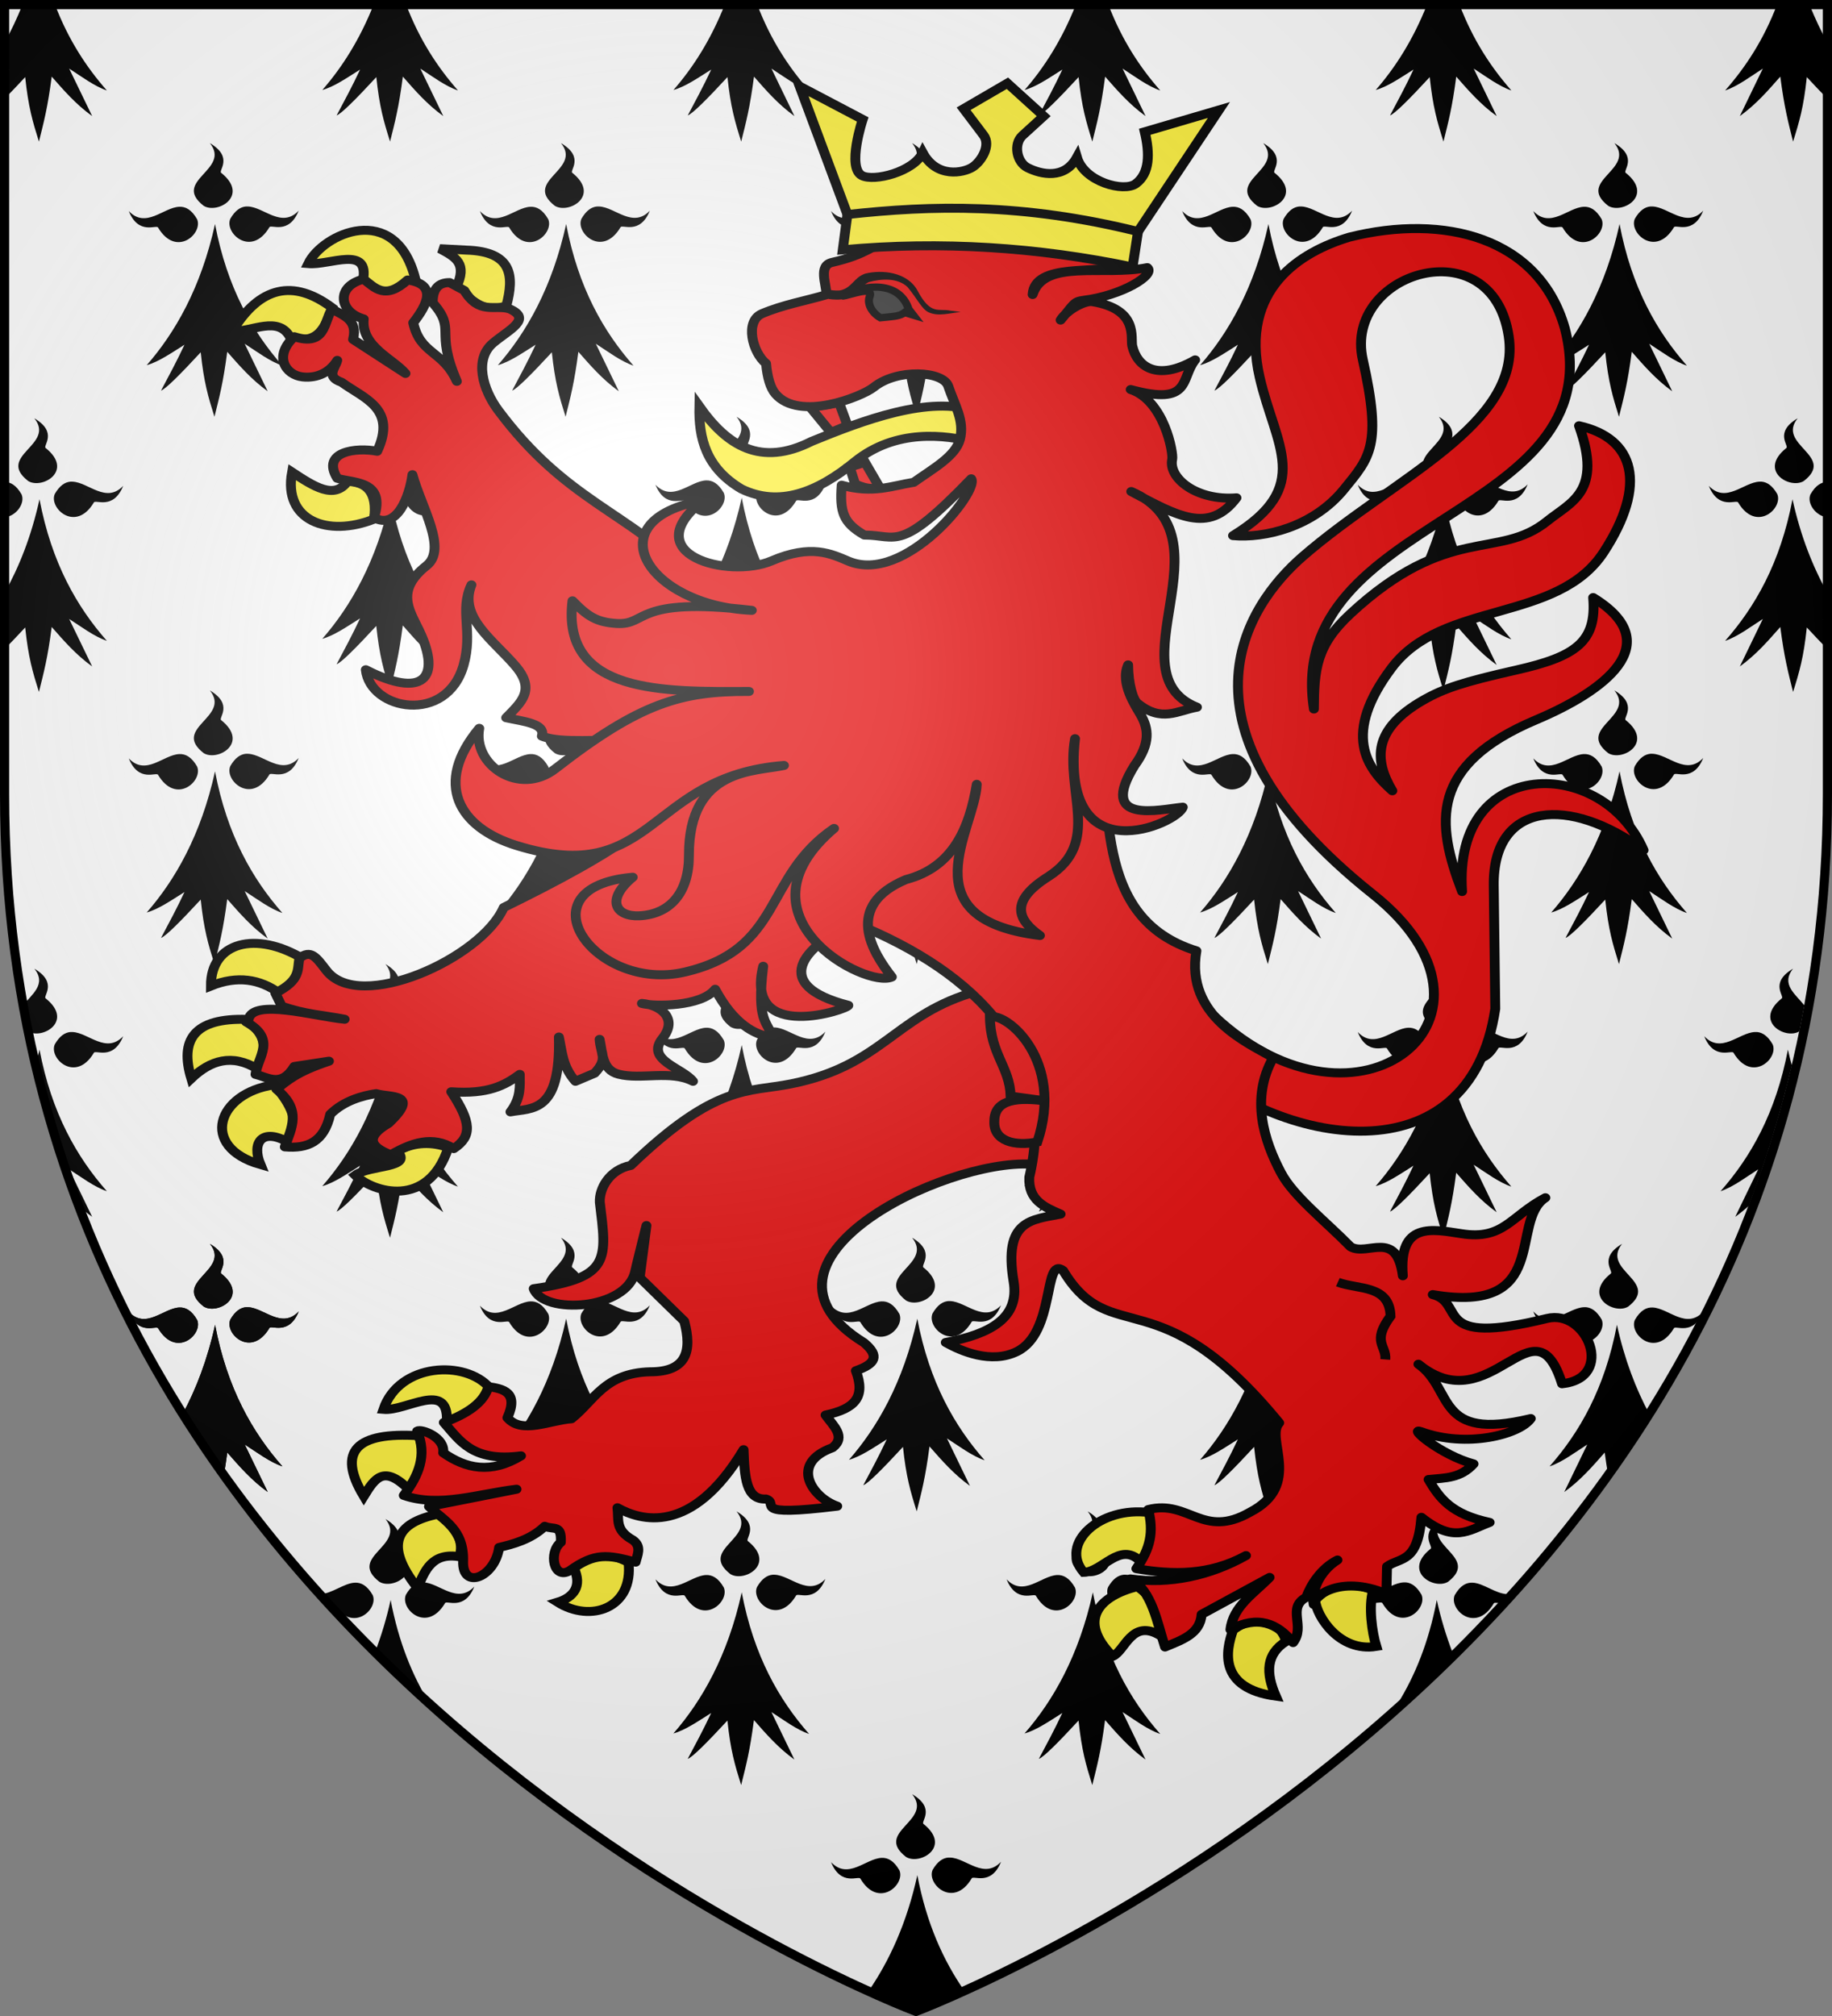 <?xml version="1.0" encoding="UTF-8" standalone="no"?>
<svg
   xmlns:dc="http://purl.org/dc/elements/1.1/"
   xmlns:cc="http://creativecommons.org/ns#"
   xmlns:rdf="http://www.w3.org/1999/02/22-rdf-syntax-ns#"
   xmlns:svg="http://www.w3.org/2000/svg"
   xmlns="http://www.w3.org/2000/svg"
   xmlns:xlink="http://www.w3.org/1999/xlink"
   xmlns:sodipodi="http://sodipodi.sourceforge.net/DTD/sodipodi-0.dtd"
   xmlns:inkscape="http://www.inkscape.org/namespaces/inkscape"
   width="600"
   height="660"
   viewBox="0 0 600 660"
   id="svg2"
   sodipodi:version="0.32"
   inkscape:version="0.46"
   sodipodi:docname="Blason_Phlin-A_54.svg"
   inkscape:output_extension="org.inkscape.output.svg.inkscape"
   version="1.0">
  <rect x="0" y="0" width="600" height="660" fill="#808080" stroke="none"/>
  <sodipodi:namedview
     inkscape:window-height="977"
     inkscape:window-width="1280"
     inkscape:pageshadow="2"
     inkscape:pageopacity="0.0"
     guidetolerance="10.0"
     gridtolerance="10.0"
     objecttolerance="10.0"
     borderopacity="1.0"
     bordercolor="#666666"
     pagecolor="#ffffff"
     id="base"
     showgrid="false"
     inkscape:zoom="1.1621212"
     inkscape:cx="300"
     inkscape:cy="330"
     inkscape:window-x="-4"
     inkscape:window-y="-4"
     inkscape:current-layer="layer3"
     inkscape:object-nodes="true"
     inkscape:window-maximized="1" />
  <defs
     id="defs4">
    <radialGradient
       id="Gradient1"
       gradientUnits="userSpaceOnUse"
       cx="-80"
       cy="-80"
       r="405">
      <stop
         style="stop-color:#fff;stop-opacity:0.31"
         offset="0"
         id="stop7" />
      <stop
         style="stop-color:#fff;stop-opacity:0.25"
         offset="0.19"
         id="stop9" />
      <stop
         style="stop-color:#6b6b6b;stop-opacity:0.125"
         offset="0.6"
         id="stop11" />
      <stop
         style="stop-color:#000;stop-opacity:0.125"
         offset="1"
         id="stop13" />
    </radialGradient>
    <clipPath
       id="shield_cut">
      <path
         id="shield"
         d="M -298.5,-298.5 L 298.5,-298.5 L 298.5,-40 C 298.5,246.31 0,358.5 0,358.5 C 0,358.5 -298.5,246.31 -298.5,-40 L -298.5,-298.5 z" />
    </clipPath>
    <g
       id="f">
      <rect
         id="rect1964"
         style="fill:#28166f"
         y="-30"
         x="-50"
         height="60"
         width="100" />
      <g
         id="g1966"
         style="fill:#ffffff"
         transform="translate(0,-20)">
        <path
           id="path1968"
           d="M -1.212,27.818 C -1.212,22.175 -2.091,20.471 -4.542,13.98 C -5.709,10.888 -5.024,7.103 -2.858,3.601 C -2.082,2.346 -1.114,1.214 0,0 C 1.114,1.214 2.082,2.346 2.858,3.601 C 5.024,7.103 5.709,10.888 4.542,13.98 C 2.091,20.471 1.212,22.175 1.212,27.818 L -1.212,27.818 z" />
        <path
           id="rwi"
           d="M 2.922,27.672 C 2.922,21.721 5.239,17.829 8.501,16.66 C 9.949,16.141 11.808,16.387 13.519,18.107 C 15.638,20.236 16.255,26.1 10.036,27.228 C 10.694,26.272 10.655,24.147 9.322,23.441 C 8.331,22.916 7.209,23.188 6.646,23.564 C 5.822,24.116 4.917,25.67 4.967,27.672 L 2.922,27.672 z" />
        <path
           id="path1971"
           d="M 1.777,30.183 C 1.79,32.191 2.795,33.518 4.516,34.257 C 4.295,34.955 3.257,36.378 1.831,36.281 C 1.55,37.787 1.282,38.632 0,40 C -1.282,38.632 -1.55,37.787 -1.831,36.281 C -3.257,36.378 -4.295,34.955 -4.516,34.257 C -2.795,33.518 -1.79,32.191 -1.777,30.183 L 1.777,30.183 z" />
        <use
           xlink:href="#rwi"
           height="400"
           width="800"
           y="0"
           x="0"
           id="use1973"
           transform="scale(-1,1)" />
        <rect
           id="rect1975"
           y="27.331"
           x="-7.923"
           height="3.218"
           width="15.846" />
      </g>
    </g>
    <g
       id="s">
      <g
         id="c">
        <path
           id="t"
           d="M 0,0 L 0,1 L 0.5,1 L 0,0 z"
           transform="matrix(0.951,0.309,-0.309,0.951,0,-1)" />
        <use
           xlink:href="#t"
           transform="scale(-1,1)"
           id="use2144"
           x="0"
           y="0"
           width="810"
           height="540" />
      </g>
      <g
         id="a">
        <use
           xlink:href="#c"
           transform="matrix(0.309,0.951,-0.951,0.309,0,0)"
           id="use2147"
           x="0"
           y="0"
           width="810"
           height="540" />
        <use
           xlink:href="#c"
           transform="matrix(-0.809,0.588,-0.588,-0.809,0,0)"
           id="use2149"
           x="0"
           y="0"
           width="810"
           height="540" />
      </g>
      <use
         xlink:href="#a"
         transform="scale(-1,1)"
         id="use2151"
         x="0"
         y="0"
         width="810"
         height="540" />
    </g>
    <g
       id="s-4">
      <g
         id="c-6">
        <path
           id="t-0"
           d="M 0,0 L 0,1 L 0.5,1 L 0,0 z"
           transform="matrix(0.951,0.309,-0.309,0.951,0,-1)" />
        <use
           xlink:href="#t-0"
           transform="scale(-1,1)"
           id="use2144-7"
           x="0"
           y="0"
           width="810"
           height="540" />
      </g>
      <g
         id="a-1">
        <use
           xlink:href="#c-6"
           transform="matrix(0.309,0.951,-0.951,0.309,0,0)"
           id="use2147-7"
           x="0"
           y="0"
           width="810"
           height="540" />
        <use
           xlink:href="#c-6"
           transform="matrix(-0.809,0.588,-0.588,-0.809,0,0)"
           id="use2149-7"
           x="0"
           y="0"
           width="810"
           height="540" />
      </g>
      <use
         xlink:href="#a-1"
         transform="scale(-1,1)"
         id="use2151-7"
         x="0"
         y="0"
         width="810"
         height="540" />
    </g>
  </defs>
  <g
     id="layer4"
     inkscape:label="Fond écu"
     inkscape:groupmode="layer"
     transform="translate(300,300)">
    <use
       xlink:href="#shield"
       id="use18"
       style="fill:#ffffff"
       x="0"
       y="0"
       width="600"
       height="660" />
    <g
       transform="translate(400,-300.001)"
       inkscape:label="Meubles"
       id="g7308">
      <g
         transform="translate(-117.596,-235.493)"
         inkscape:label="Calque 1"
         id="g3645">
        <g
           id="g7133"
           transform="translate(109.318,303.367)" />
      </g>
    </g>
    <g
       id="g9139"
       inkscape:label="Meubles"
       style="display:inline"
       transform="translate(-298.5,-301.501)" />
    <g
       transform="matrix(1,0,0,1.001,-1000,-300.69)"
       id="g12328">
      <path
         id="path9317"
         d="M 998.75,587.5 C 1005.795,596.237 986.098,599.73 996.719,608 C 1001.249,610.808 1011.796,604.721 1002.5,597.25 C 1001.299,596.61 1006.713,592.186 998.75,587.5 z M 1010.532,608.218 C 1008.769,608.385 1007.041,609.475 1005.438,612.25 C 1003.427,616.902 1012.269,624.982 1018.219,615.062 C 1018.64,613.852 1024.577,617.717 1027.844,609.593 C 1022.242,615.479 1016.484,608.451 1011.282,608.218 C 1011.027,608.207 1010.784,608.195 1010.532,608.218 z M 988.719,608.312 C 983.517,608.545 977.79,615.604 972.188,609.718 C 975.455,617.842 981.392,613.945 981.813,615.156 C 987.763,625.076 996.574,617.027 994.563,612.375 C 992.731,609.203 990.755,608.221 988.719,608.312 z M 1000.438,613.968 C 996.942,629.855 991.139,642.206 984.469,651.875 C 986.298,652.703 987.875,653.424 989.407,654.093 C 989.749,653.876 990.098,653.651 990.438,653.437 C 990.292,653.748 990.147,654.037 990,654.343 C 992.003,655.214 993.702,655.971 995.125,656.562 C 995.343,656.328 995.529,656.146 995.75,655.906 C 995.787,656.251 995.807,656.542 995.844,656.875 C 998.517,657.976 1000,658.5 1000,658.5 C 1000,658.5 1001.515,657.954 1004.282,656.812 C 1004.331,656.448 1004.388,656.129 1004.438,655.75 C 1004.649,655.989 1004.853,656.23 1005.063,656.468 C 1006.588,655.835 1008.462,655.039 1010.625,654.093 L 1010.157,653.125 C 1010.496,653.342 1010.843,653.585 1011.188,653.812 C 1012.656,653.168 1014.087,652.533 1015.813,651.75 C 1009.004,641.954 1003.457,629.841 1000.438,613.968 z"
         style="fill:#000000;fill-opacity:1;fill-rule:evenodd;stroke:none;stroke-width:1px;stroke-linecap:butt;stroke-linejoin:miter;stroke-opacity:1;display:inline" />
      <path
         inkscape:tile-y0="497.5"
         inkscape:tile-x0="104.75"
         inkscape:tile-h="60.34375"
         inkscape:tile-w="50.59375"
         inkscape:tile-cy="527.67188"
         inkscape:tile-cx="130.04688"
         id="path9291"
         d="M 826.25,497.5 C 833.295,506.237 813.598,509.73 824.219,518 C 828.748,520.808 839.296,514.721 830,507.25 C 828.799,506.61 834.212,502.186 826.25,497.5 z M 838.031,518.218 C 836.269,518.385 834.541,519.475 832.938,522.25 C 830.927,526.902 839.768,534.982 845.719,525.062 C 846.14,523.852 852.076,527.717 855.344,519.593 C 849.742,525.479 843.983,518.451 838.781,518.218 C 838.527,518.207 838.283,518.195 838.031,518.218 z M 816.219,518.312 C 812.585,518.475 808.674,521.976 804.75,522.062 C 805.644,523.052 806.538,524.022 807.438,525 C 808.431,524.902 809.178,524.769 809.312,525.156 C 815.263,535.076 824.073,527.027 822.062,522.375 C 820.23,519.203 818.254,518.221 816.219,518.312 z M 827.938,523.968 C 826.571,530.176 824.826,535.821 822.844,541 C 828.755,546.86 834.726,552.454 840.719,557.843 C 835.092,548.768 830.567,537.792 827.938,523.968 z"
         style="fill:#000000;fill-opacity:1;fill-rule:evenodd;stroke:none;stroke-width:1px;stroke-linecap:butt;stroke-linejoin:miter;stroke-opacity:1;display:inline" />
      <path
         inkscape:tile-y0="407.5"
         inkscape:tile-x0="42.188"
         inkscape:tile-h="81.15625"
         inkscape:tile-w="55.65625"
         inkscape:tile-cy="448.07812"
         inkscape:tile-cx="70.016125"
         id="path9294"
         d="M 768.75,407.5 C 775.795,416.237 756.098,419.73 766.719,428 C 771.249,430.808 781.796,424.721 772.5,417.25 C 771.299,416.61 776.713,412.186 768.75,407.5 z M 780.532,428.218 C 778.77,428.385 777.041,429.475 775.438,432.25 C 773.427,436.902 782.269,444.982 788.219,435.062 C 788.64,433.852 794.577,437.717 797.844,429.593 C 792.242,435.479 786.484,428.451 781.282,428.218 C 781.027,428.207 780.783,428.195 780.532,428.218 z M 758.719,428.312 C 753.517,428.545 747.79,435.604 742.188,429.718 C 745.455,437.842 751.392,433.945 751.813,435.156 C 757.763,445.076 766.574,437.027 764.563,432.375 C 762.731,429.203 760.755,428.221 758.719,428.312 z M 770.438,433.968 C 767.922,445.402 764.209,455.004 759.844,463.093 C 764.179,469.966 768.675,476.648 773.313,483.125 C 773.681,480.989 774.065,478.601 774.438,475.75 C 778.415,480.261 782.308,484.786 787.688,488.656 L 780.157,473.125 C 784.057,475.618 788.364,478.89 792.5,480.281 C 782.693,469.157 774.398,454.786 770.438,433.968 z"
         style="fill:#000000;fill-opacity:1;fill-rule:evenodd;stroke:none;stroke-width:1px;stroke-linecap:butt;stroke-linejoin:miter;stroke-opacity:1;display:inline" />
      <path
         inkscape:tile-y0="2.1875"
         inkscape:tile-x0="105.563"
         inkscape:tile-h="44.8125"
         inkscape:tile-w="44.4375"
         inkscape:tile-cy="24.59375"
         inkscape:tile-cx="127.78175"
         id="path9488"
         d="M 822.375,2.187 C 817.772,13.805 811.861,22.932 805.563,30.125 C 809.419,29.067 813.746,26.068 817.938,23.437 C 815.375,28.895 812.814,33.621 810.25,38.437 C 811.781,37.918 816.654,33.038 823.25,25.906 C 824.285,35.711 825.662,40.351 827.75,47 C 829.413,40.362 830.618,35.837 831.938,25.75 C 835.915,30.261 839.808,34.786 845.188,38.656 L 837.657,23.125 C 841.557,25.618 845.864,28.89 850,30.281 C 843.354,22.743 837.379,13.704 833,2.187 L 822.375,2.187 z"
         style="fill:#000000;fill-opacity:1;fill-rule:evenodd;stroke:none;display:inline" />
      <path
         inkscape:tile-y0="47.5"
         inkscape:tile-x0="1442.172"
         inkscape:tile-h="89.5"
         inkscape:tile-w="55.6563"
         inkscape:tile-cy="92.25"
         inkscape:tile-cx="1470.0001"
         id="path10100"
         d="M 768.735,47.5 C 775.779,56.237 756.082,59.73 766.703,68 C 771.233,70.808 781.78,64.721 772.485,57.25 C 771.284,56.61 776.697,52.186 768.735,47.5 z M 780.516,68.218 C 778.754,68.385 777.025,69.475 775.422,72.25 C 773.411,76.902 782.253,84.982 788.203,75.062 C 788.624,73.852 794.561,77.717 797.828,69.593 C 792.226,75.479 786.468,68.451 781.266,68.218 C 781.011,68.207 780.768,68.195 780.516,68.218 z M 758.703,68.312 C 753.501,68.545 747.774,75.604 742.172,69.718 C 745.439,77.842 751.376,73.945 751.797,75.156 C 757.747,85.076 766.558,77.027 764.547,72.375 C 762.715,69.203 760.739,68.221 758.703,68.312 z M 770.422,73.968 C 765.841,94.783 757.324,109.53 748.047,120.125 C 751.903,119.067 756.231,116.068 760.422,113.437 C 757.859,118.895 755.298,123.621 752.735,128.437 C 754.265,127.918 759.138,123.038 765.735,115.906 C 766.769,125.711 768.146,130.351 770.235,137 C 771.898,130.362 773.102,125.837 774.422,115.75 C 778.399,120.261 782.292,124.786 787.672,128.656 L 780.141,113.125 C 784.041,115.618 788.348,118.89 792.485,120.281 C 782.677,109.157 774.382,94.786 770.422,73.968 z"
         style="fill:#000000;fill-opacity:1;fill-rule:evenodd;stroke:none;display:inline" />
      <use
         height="660"
         width="600"
         id="use10104"
         transform="translate(57.5,89.5)"
         xlink:href="#path10100"
         inkscape:tiled-clone-of="#path10100"
         y="0"
         x="0"
         style="display:inline" />
      <use
         height="660"
         width="600"
         id="use10106"
         transform="translate(0,179)"
         xlink:href="#path10100"
         inkscape:tiled-clone-of="#path10100"
         y="0"
         x="0"
         style="display:inline" />
      <use
         height="660"
         width="600"
         id="use10108"
         transform="translate(57.5,268.5)"
         xlink:href="#path10100"
         inkscape:tiled-clone-of="#path10100"
         y="0"
         x="0"
         style="display:inline" />
      <use
         height="660"
         width="600"
         id="use10116"
         transform="translate(115,0)"
         xlink:href="#path10100"
         inkscape:tiled-clone-of="#path10100"
         y="0"
         x="0"
         style="display:inline" />
      <use
         height="660"
         width="600"
         id="use10118"
         transform="translate(172.5,89.5)"
         xlink:href="#path10100"
         inkscape:tiled-clone-of="#path10100"
         y="0"
         x="0"
         style="display:inline" />
      <use
         height="660"
         width="600"
         id="use10120"
         transform="translate(115,179)"
         xlink:href="#path10100"
         inkscape:tiled-clone-of="#path10100"
         y="0"
         x="0"
         style="display:inline" />
      <use
         height="660"
         width="600"
         id="use10122"
         transform="translate(172.5,268.5)"
         xlink:href="#path10100"
         inkscape:tiled-clone-of="#path10100"
         y="0"
         x="0"
         style="display:inline" />
      <use
         height="660"
         width="600"
         id="use10124"
         transform="translate(115,358)"
         xlink:href="#path10100"
         inkscape:tiled-clone-of="#path10100"
         y="0"
         x="0"
         style="display:inline" />
      <use
         height="660"
         width="600"
         id="use10126"
         transform="translate(172.5,447.5)"
         xlink:href="#path10100"
         inkscape:tiled-clone-of="#path10100"
         y="0"
         x="0"
         style="display:inline" />
      <use
         height="660"
         width="600"
         id="use10130"
         transform="translate(230,0)"
         xlink:href="#path10100"
         inkscape:tiled-clone-of="#path10100"
         y="0"
         x="0"
         style="display:inline" />
      <use
         height="660"
         width="600"
         id="use10132"
         transform="translate(287.5,89.5)"
         xlink:href="#path10100"
         inkscape:tiled-clone-of="#path10100"
         y="0"
         x="0"
         style="display:inline" />
      <use
         height="660"
         width="600"
         id="use10134"
         transform="translate(230,179)"
         xlink:href="#path10100"
         inkscape:tiled-clone-of="#path10100"
         y="0"
         x="0"
         style="display:inline" />
      <use
         height="660"
         width="600"
         id="use10136"
         transform="translate(287.5,268.5)"
         xlink:href="#path10100"
         inkscape:tiled-clone-of="#path10100"
         y="0"
         x="0"
         style="display:inline" />
      <use
         height="660"
         width="600"
         id="use10138"
         transform="translate(230,358)"
         xlink:href="#path10100"
         inkscape:tiled-clone-of="#path10100"
         y="0"
         x="0"
         style="display:inline" />
      <use
         height="660"
         width="600"
         id="use10140"
         transform="translate(287.5,447.5)"
         xlink:href="#path10100"
         inkscape:tiled-clone-of="#path10100"
         y="0"
         x="0"
         style="display:inline" />
      <use
         height="660"
         width="600"
         id="use10144"
         transform="translate(345,0)"
         xlink:href="#path10100"
         inkscape:tiled-clone-of="#path10100"
         y="0"
         x="0"
         style="display:inline" />
      <use
         height="660"
         width="600"
         id="use10146"
         transform="translate(402.5,89.5)"
         xlink:href="#path10100"
         inkscape:tiled-clone-of="#path10100"
         y="0"
         x="0"
         style="display:inline" />
      <use
         height="660"
         width="600"
         id="use10148"
         transform="translate(345,179)"
         xlink:href="#path10100"
         inkscape:tiled-clone-of="#path10100"
         y="0"
         x="0"
         style="display:inline" />
      <use
         height="660"
         width="600"
         id="use10150"
         transform="translate(402.5,268.5)"
         xlink:href="#path10100"
         inkscape:tiled-clone-of="#path10100"
         y="0"
         x="0"
         style="display:inline" />
      <use
         height="660"
         width="600"
         id="use10152"
         transform="translate(345,358)"
         xlink:href="#path10100"
         inkscape:tiled-clone-of="#path10100"
         y="0"
         x="0"
         style="display:inline" />
      <use
         height="660"
         width="600"
         id="use10158"
         transform="translate(460,0)"
         xlink:href="#path10100"
         inkscape:tiled-clone-of="#path10100"
         y="0"
         x="0"
         style="display:inline" />
      <use
         height="660"
         width="600"
         id="use10162"
         transform="translate(460,179)"
         xlink:href="#path10100"
         inkscape:tiled-clone-of="#path10100"
         y="0"
         x="0"
         style="display:inline" />
      <use
         height="660"
         width="600"
         id="use10174"
         xlink:href="#path9294"
         inkscape:tiled-clone-of="#path9294"
         y="0"
         x="0"
         style="display:inline" />
      <use
         height="660"
         width="600"
         id="use10176"
         transform="matrix(-1,0,0,1,2000,0)"
         xlink:href="#path9294"
         inkscape:tiled-clone-of="#path9294"
         y="0"
         x="0"
         style="display:inline" />
      <use
         height="660"
         width="600"
         transform="matrix(-1,0,0,1,2000,0)"
         id="use10180"
         xlink:href="#path11587"
         inkscape:tiled-clone-of="#path11587"
         y="0"
         x="0"
         style="display:inline" />
      <use
         height="660"
         width="600"
         id="use10187"
         transform="matrix(-1,0,0,1,2000,0)"
         xlink:href="#path9360"
         inkscape:tiled-clone-of="#path9360"
         y="0"
         x="0"
         style="display:inline" />
      <use
         height="660"
         width="600"
         id="use10194"
         transform="matrix(-1,0,0,1,1998.5,0)"
         xlink:href="#path9370"
         inkscape:tiled-clone-of="#path9370"
         y="0"
         x="0"
         style="display:inline" />
      <use
         height="660"
         width="600"
         id="use10201"
         transform="translate(115,0)"
         xlink:href="#path9488"
         inkscape:tiled-clone-of="#path9488"
         y="0"
         x="0"
         style="display:inline" />
      <use
         height="660"
         width="600"
         id="use10203"
         transform="translate(230,0)"
         xlink:href="#path9488"
         inkscape:tiled-clone-of="#path9488"
         y="0"
         x="0"
         style="display:inline" />
      <use
         height="660"
         width="600"
         id="use10205"
         transform="translate(345,0)"
         xlink:href="#path9488"
         inkscape:tiled-clone-of="#path9488"
         y="0"
         x="0"
         style="display:inline" />
      <use
         height="660"
         width="600"
         id="use10214"
         transform="matrix(-1,0,0,1,1998.5,0)"
         xlink:href="#path9291"
         inkscape:tiled-clone-of="#path9291"
         y="0"
         x="0"
         style="display:inline" />
      <path
         inkscape:tile-y0="137.5"
         inkscape:tile-x0="1.5"
         inkscape:tile-h="89.5"
         inkscape:tile-w="38.84375"
         inkscape:tile-cy="182.25"
         inkscape:tile-cx="20.921875"
         id="path11587"
         d="M 711.25,137.5 C 718.295,146.237 698.598,149.73 709.219,158 C 713.748,160.808 724.296,154.721 715,147.25 C 713.799,146.61 719.212,142.186 711.25,137.5 z M 723.031,158.218 C 721.269,158.385 719.541,159.475 717.938,162.25 C 715.927,166.902 724.768,174.982 730.719,165.062 C 731.14,163.852 737.076,167.717 740.344,159.593 C 734.742,165.479 728.983,158.451 723.781,158.218 C 723.527,158.207 723.283,158.195 723.031,158.218 z M 701.5,158.312 L 701.5,169.875 C 705.343,169.511 708.316,165.275 707.062,162.375 C 705.316,159.352 703.435,158.324 701.5,158.312 z M 712.938,163.968 C 710.263,176.123 706.227,186.196 701.5,194.593 L 701.5,204.343 C 701.976,204.04 702.464,203.734 702.938,203.437 C 702.463,204.448 701.974,205.409 701.5,206.375 L 701.5,212.968 C 703.453,210.996 705.675,208.69 708.25,205.906 C 709.284,215.711 710.661,220.351 712.75,227 C 714.413,220.362 715.618,215.837 716.938,205.75 C 720.914,210.261 724.807,214.786 730.188,218.656 L 722.656,203.125 C 726.557,205.618 730.864,208.89 735,210.281 C 725.193,199.157 716.897,184.786 712.938,163.968 z"
         style="fill:#000000;fill-opacity:1;fill-rule:evenodd;stroke:none;stroke-width:1px;stroke-linecap:butt;stroke-linejoin:miter;stroke-opacity:1;display:inline" />
      <path
         inkscape:tile-y0="2.1875"
         inkscape:tile-x0="1.5"
         inkscape:tile-h="44.8125"
         inkscape:tile-w="33.5"
         inkscape:tile-cy="24.59375"
         inkscape:tile-cx="18.25"
         id="path9360"
         d="M 707.375,2.187 C 705.593,6.684 703.627,10.815 701.5,14.593 L 701.5,24.343 C 701.976,24.04 702.464,23.734 702.938,23.437 C 702.463,24.448 701.974,25.409 701.5,26.375 L 701.5,32.968 C 703.453,30.996 705.675,28.69 708.25,25.906 C 709.284,35.711 710.661,40.351 712.75,47 C 714.413,40.362 715.618,35.837 716.938,25.75 C 720.914,30.261 724.807,34.786 730.188,38.656 L 722.656,23.125 C 726.557,25.618 730.864,28.89 735,30.281 C 728.354,22.743 722.379,13.704 718,2.187 L 707.375,2.187 z"
         style="fill:#000000;fill-opacity:1;fill-rule:evenodd;stroke:none;display:inline" />
      <path
         inkscape:tile-y0="317.5"
         inkscape:tile-x0="7.563"
         inkscape:tile-h="81.15625"
         inkscape:tile-w="32.78125"
         inkscape:tile-cy="358.07812"
         inkscape:tile-cx="23.953625"
         id="path9370"
         d="M 711.25,317.5 C 715.385,322.628 710.316,325.959 707.563,329.5 C 708.076,332.346 708.615,335.163 709.188,337.968 C 709.2,337.978 709.207,337.99 709.219,338 C 713.749,340.808 724.296,334.721 715,327.25 C 713.799,326.61 719.213,322.186 711.25,317.5 z M 723.032,338.218 C 721.27,338.385 719.541,339.475 717.938,342.25 C 715.927,346.902 724.769,354.982 730.719,345.062 C 731.14,343.852 737.077,347.717 740.344,339.593 C 734.742,345.479 728.984,338.451 723.782,338.218 C 723.527,338.207 723.283,338.195 723.032,338.218 z M 712.938,343.968 C 712.545,345.755 712.106,347.489 711.657,349.187 C 715.443,365.165 720.193,380.451 725.75,395.062 C 727.126,396.308 728.591,397.508 730.188,398.656 L 722.657,383.125 C 726.557,385.618 730.864,388.89 735,390.281 C 725.193,379.157 716.898,364.786 712.938,343.968 z"
         style="fill:#000000;fill-opacity:1;fill-rule:evenodd;stroke:none;display:inline" />
    </g>
    <g
       transform="translate(-300,-300.001)"
       inkscape:label="Meubles"
       id="g11262">
      <g
         transform="translate(-117.596,-235.493)"
         inkscape:label="Calque 1"
         id="g11264">
        <g
           id="g11266"
           transform="translate(109.318,303.367)" />
      </g>
    </g>
    <g
       id="g2985"
       inkscape:label="Meubles"
       style="display:inline"
       transform="translate(-1000,-300)" />
    <g
       id="g2807"
       inkscape:label="Meubles"
       transform="matrix(2.75,0,0,2.75,-481.924,-2440.281)" />
    <g
       id="g4626"
       inkscape:label="Meubles"
       transform="matrix(2.75,0,0,2.75,2859.144,-460.779)" />
  </g>
  <g
     id="layer3"
     inkscape:label="Meubles"
     inkscape:groupmode="layer"
     transform="translate(300,300)">
    <g
       id="g4310"
       transform="matrix(1.1,0,0,1,-1184.388,-407.363)">
      <path
         style="fill:#e20909;fill-opacity:1;stroke:#000000;stroke-width:2.938;stroke-linejoin:round;stroke-miterlimit:4;stroke-dasharray:none;stroke-opacity:1"
         d="M 1165.4,439.902 C 1208.787,484.701 1258.359,440.022 1212.805,400.167 C 1150.35,345.525 1175.021,305.603 1191.881,289.523 C 1218.969,263.688 1257.173,246.339 1253.183,217.423 C 1248.222,181.467 1203.901,196.552 1209.747,225.115 C 1215.501,253.226 1211.911,257.044 1204.14,267.552 C 1194.938,279.997 1180.349,283.658 1171.107,282.714 C 1195.138,266.55 1183.785,253.532 1179.041,230.898 C 1172.98,201.984 1191.306,189.736 1205.794,184.989 C 1233.857,177.267 1262.241,184.976 1269.916,214.911 C 1284.577,277.255 1186.165,275.777 1195.187,339.482 C 1195.251,326.489 1195.842,318.72 1206.055,308.307 C 1235.189,278.604 1250.166,290.847 1264.658,277.965 C 1271.745,271.665 1281.205,268.404 1274.121,246.75 C 1290.674,250.798 1294.591,265.998 1281.465,288.134 C 1267.665,311.407 1233.512,303.837 1218.361,325.993 C 1203.515,347.705 1210.887,358.783 1218.544,366.253 C 1213.049,356.174 1212.726,346.065 1227.669,336.639 C 1233.941,332.683 1239.787,330.61 1255.497,326.705 C 1273.196,322.306 1279.445,317.47 1278.33,303 C 1300.925,318.289 1281.078,333.868 1261.367,343.012 C 1229.533,357.779 1231.52,376.784 1239.31,399.233 C 1236.523,354.222 1281.417,355.094 1293.339,385.696 C 1271.494,367.904 1248.421,369.523 1248.733,397.262 L 1249.188,437.619 C 1241.65,493.662 1185.17,483.43 1155.194,452.449"
         id="path3833"
         sodipodi:nodetypes="cssssscscccsscsscsscsccscc" />
      <path
         sodipodi:nodetypes="ccccccc"
         id="path3835"
         d="M 1012.219,240.446 C 1012.014,250.883 1014.16,260.551 1024.772,267.45 C 1035.897,273.349 1047.241,268.684 1058.658,258.363 C 1070.726,247.747 1085.242,249.61 1094.408,252.241 C 1095.917,247.333 1094.064,245.338 1094.476,242.05 C 1080.774,236.633 1060.824,245.041 1045.637,251.864 C 1030.432,260.315 1020.466,253.234 1012.219,240.446 z"
         style="fill:#fcef3c;fill-opacity:1;stroke:#000000;stroke-width:2.938;stroke-miterlimit:4;stroke-dasharray:none;stroke-opacity:1" />
      <g
         style="fill:#fcef3c;stroke:#000000;stroke-width:2.954;stroke-opacity:1"
         id="g3892"
         transform="matrix(0.994,0,0,0.995,92.302,91.503)">
        <path
           sodipodi:nodetypes="cccc"
           id="path3838"
           d="M 862.664,472.577 C 855.476,463.366 835.582,464.284 830.832,479.663 C 837.648,480.342 850.288,470.055 849.838,483.483 C 858.143,483.015 860.546,478.79 862.664,472.577 z"
           style="fill:#fcef3c;fill-opacity:1;stroke:#000000;stroke-width:2.954;stroke-linejoin:miter;stroke-miterlimit:4;stroke-dasharray:none;stroke-opacity:1" />
        <path
           sodipodi:nodetypes="cccc"
           id="path3840"
           d="M 838.453,505.987 C 830.975,497.956 828.393,502.102 824.949,508.23 C 816.762,493.269 822.908,487.055 841.32,488.327 C 843.516,493.04 842.344,500.573 838.453,505.987 z"
           style="fill:#fcef3c;fill-opacity:1;stroke:#000000;stroke-width:2.954;stroke-miterlimit:4;stroke-dasharray:none;stroke-opacity:1" />
        <path
           sodipodi:nodetypes="cccc"
           id="path3842"
           d="M 847.459,514.084 C 834.368,516.89 830.977,524.397 841.064,538.435 C 843.251,532.571 845.42,526.686 853.598,528.133 C 855.081,523.343 852.891,518.452 847.459,514.084 z"
           style="fill:#fcef3c;fill-opacity:1;stroke:#000000;stroke-width:2.954;stroke-miterlimit:4;stroke-dasharray:none;stroke-opacity:1" />
        <path
           sodipodi:nodetypes="cccc"
           id="path3844"
           d="M 887.874,531.879 C 890.435,537.852 887.784,541.535 883.014,543.118 C 892.915,549.972 905.768,545.084 904.244,530.006 C 897.135,525.985 893.169,527.399 887.874,531.879 z"
           style="fill:#fcef3c;fill-opacity:1;stroke:#000000;stroke-width:2.954;stroke-miterlimit:4;stroke-dasharray:none;stroke-opacity:1" />
      </g>
      <path
         style="fill:#e20909;fill-opacity:1;stroke:#000000;stroke-width:2.938;stroke-linejoin:round;stroke-miterlimit:4;stroke-dasharray:none;stroke-opacity:1"
         d="M 1092.529,432.658 C 1070.127,440.529 1066.174,456.321 1039.514,462.194 C 1026.617,465.036 1017.23,462.005 991.801,488.898 C 985.395,490.281 982.346,496.572 982.58,500.995 C 984.611,519.594 985.975,525.699 962.896,529.256 C 965.708,537.837 990.65,536.329 993.118,523.584 C 993.504,521.593 996.464,508.58 996.464,508.58 L 994.443,525.607 L 1007.705,539.879 C 1010.116,549.723 1008.416,556.507 997.544,556.467 C 983.939,556.871 980.937,565.906 974.129,571.842 C 967.593,572.351 959.286,576.988 955.058,571.5 C 958.565,563.004 953.626,562.017 949.389,561.323 C 948.126,566.472 943.22,570.192 936.135,573.056 C 940.971,579.067 944.642,586.055 959.108,583.981 C 950.213,589.977 942.682,588.195 935.938,582.972 C 936.579,577.952 929.446,574.991 928.183,575.888 C 931.239,583.793 928.598,590.539 924.206,596.928 C 934.754,600.978 946.48,596.386 957.783,594.905 L 931.717,600.569 C 936.194,605.173 942.102,608.028 941.878,618.372 C 941.521,628.114 951.344,623.79 952.596,613.976 C 956.538,612.923 961.985,611.465 966.177,607.043 C 968.857,608.277 971.261,606.295 970.963,612.303 C 967.263,615.54 968.792,624.867 973.695,621.506 C 981.169,615.602 984.938,616.332 993.241,618.777 C 993.669,616.619 995.181,613.7 992.422,611.542 C 987.041,608.25 988.301,605.015 987.825,600.974 C 994.598,605.096 1009.81,610.42 1025.377,581.958 C 1025.675,590.961 1026.1,598.439 1032.057,598.113 C 1036.223,599.605 1026.808,604.012 1053.264,600.451 C 1045.855,597.678 1038.834,586.492 1051.876,581.299 C 1055.972,577.742 1052.113,574.185 1049.79,570.629 C 1058.648,568.537 1061.736,564.683 1058.814,556.118 C 1064.644,553.888 1065.975,551.301 1061.211,546.915 C 1022.142,520.404 1084.934,486.76 1111.085,488.494 L 1133.174,475.546 L 1119.037,431.444 L 1092.529,432.658 z"
         id="path3846"
         sodipodi:nodetypes="cscccsccccccccccccccccccccccccccccccccc" />
      <g
         style="fill:#fcef3c;stroke:#000000;stroke-width:2.954;stroke-opacity:1"
         id="g3882"
         transform="matrix(0.994,0,0,0.995,92.302,91.503)">
        <path
           sodipodi:nodetypes="cccc"
           id="path3849"
           d="M 799.626,342.685 C 793.774,338.06 787.06,336.855 779.162,340.343 C 779.106,325.805 792.784,322.121 806.788,331.446 C 805.376,336.085 803.722,340.503 799.626,342.685 z"
           style="fill:#fcef3c;fill-opacity:1;stroke:#000000;stroke-width:2.954;stroke-miterlimit:4;stroke-dasharray:none;stroke-opacity:1" />
        <path
           sodipodi:nodetypes="cccc"
           id="path3851"
           d="M 773.279,370.783 C 769.861,358.309 773.827,350.73 790.161,351.348 C 793.098,355.22 797.453,357.91 793.231,367.739 C 785.442,362.5 779.028,364.815 773.279,370.783 z"
           style="fill:#fcef3c;fill-opacity:1;stroke:#000000;stroke-width:2.954;stroke-miterlimit:4;stroke-dasharray:none;stroke-opacity:1" />
        <path
           sodipodi:nodetypes="cccc"
           id="path3853"
           d="M 798.091,372.89 C 803.036,379.212 806.283,385.534 802.439,391.857 C 794.439,386.826 791.28,391.913 793.998,399.115 C 775.538,393.305 781.104,375.503 798.091,372.89 z"
           style="fill:#fcef3c;fill-opacity:1;stroke:#000000;stroke-width:2.954;stroke-miterlimit:4;stroke-dasharray:none;stroke-opacity:1" />
        <path
           sodipodi:nodetypes="cccc"
           id="path3855"
           d="M 834.925,394.666 C 840.419,391.503 845.458,391.677 850.272,393.496 C 844.294,413.872 827.566,408.23 822.391,402.628 C 826.735,399.156 839.892,400.411 834.925,394.666 z"
           style="fill:#fcef3c;fill-opacity:1;stroke:#000000;stroke-width:2.954;stroke-miterlimit:4;stroke-dasharray:none;stroke-opacity:1" />
      </g>
      <g
         style="fill:#fcef3c;stroke:#000000;stroke-width:2.954;stroke-opacity:1"
         id="g3912"
         transform="matrix(0.994,0,0,0.995,92.302,91.503)">
        <path
           sodipodi:nodetypes="cccc"
           id="path3858"
           d="M 828.018,186.74 C 814.197,192.783 800.773,187.301 803.463,171.286 C 810.031,176.021 816.149,180.423 820.089,174.33 C 825.777,174.564 829.136,177.784 828.018,186.74 z"
           style="fill:#fcef3c;fill-opacity:1;stroke:#000000;stroke-width:2.954;stroke-miterlimit:4;stroke-dasharray:none;stroke-opacity:1" />
        <path
           sodipodi:nodetypes="cccc"
           id="path3860"
           d="M 802.951,127.031 C 799.413,119.605 791.513,125.156 785.557,124.924 C 793.82,110.121 803.811,107.649 815.485,117.197 C 813.451,123.223 811.622,129.511 802.951,127.031 z"
           style="fill:#fcef3c;fill-opacity:1;stroke:#000000;stroke-width:2.954;stroke-miterlimit:4;stroke-dasharray:none;stroke-opacity:1" />
        <path
           sodipodi:nodetypes="cccc"
           id="path3862"
           d="M 808.322,102.68 C 814.725,103.316 826.831,96.494 824.693,108.299 C 829.537,113.875 834.771,113.02 840.296,107.363 C 834.235,81.957 812.632,92.838 808.322,102.68 z"
           style="fill:#fcef3c;fill-opacity:1;stroke:#000000;stroke-width:2.954;stroke-miterlimit:4;stroke-dasharray:none;stroke-opacity:1" />
        <path
           sodipodi:nodetypes="ccccc"
           id="path3864"
           d="M 852.574,110.641 C 856.125,102.573 852.476,100.563 847.714,97.763 L 855.644,98.231 C 869.511,98.678 870.004,106.776 867.666,116.495 C 860.643,119.558 857.045,114.003 852.574,110.641 z"
           style="fill:#fcef3c;fill-opacity:1;stroke:#000000;stroke-width:2.954;stroke-miterlimit:4;stroke-dasharray:none;stroke-opacity:1" />
      </g>
      <g
         style="fill:#fcef3c;stroke:#000000;stroke-width:2.954;stroke-opacity:1"
         id="g3902"
         transform="matrix(0.994,0,0,0.995,92.302,91.503)">
        <path
           sodipodi:nodetypes="cccc"
           id="path3867"
           d="M 1060.277,513.615 C 1063.924,519.732 1061.276,524.737 1057.464,529.538 C 1051.37,523.107 1046.274,533.114 1040.581,533.284 C 1033.216,523.847 1045.426,511.462 1060.277,513.615 z"
           style="fill:#fcef3c;fill-opacity:1;stroke:#000000;stroke-width:2.954;stroke-miterlimit:4;stroke-dasharray:none;stroke-opacity:1" />
        <path
           sodipodi:nodetypes="cccc"
           id="path3869"
           d="M 1063.602,554.123 C 1064.5,549.322 1064.845,544.657 1056.696,537.967 C 1045.367,541.022 1038.428,548.922 1049.278,560.914 C 1053.043,559.086 1054.933,548.365 1063.602,554.123 z"
           style="fill:#fcef3c;fill-opacity:1;stroke:#000000;stroke-width:2.954;stroke-miterlimit:4;stroke-dasharray:none;stroke-opacity:1" />
        <path
           sodipodi:nodetypes="cccc"
           id="path3871"
           d="M 1085.345,552.25 C 1093.294,545.781 1099.939,550.348 1101.204,555.997 C 1095.254,560.145 1095.033,566.251 1098.134,574.026 C 1080.946,571.416 1083.073,559.15 1085.345,552.25 z"
           style="fill:#fcef3c;fill-opacity:1;stroke:#000000;stroke-width:2.954;stroke-miterlimit:4;stroke-dasharray:none;stroke-opacity:1" />
        <path
           sodipodi:nodetypes="cccc"
           id="path3873"
           d="M 1127.295,539.138 C 1125.858,544.384 1126.946,553.033 1128.236,557.655 C 1117.18,559.612 1110.359,547.811 1109.901,542.416 C 1114.509,537.299 1118.595,535.516 1127.295,539.138 z"
           style="fill:#fcef3c;fill-opacity:1;stroke:#000000;stroke-width:2.954;stroke-miterlimit:4;stroke-dasharray:none;stroke-opacity:1" />
      </g>
      <path
         style="fill:#e20909;fill-opacity:1;stroke:#000000;stroke-width:2.938;stroke-linejoin:round;stroke-miterlimit:4;stroke-dasharray:none;stroke-opacity:1"
         d="M 912.241,198.741 C 903.857,201.12 904.911,209.533 912.285,211.785 C 911.431,220.769 921.047,224.787 924.719,229.626 L 909.112,218.482 C 910.604,211.871 906.086,210.755 902.854,208.47 C 900.302,212.861 901.041,220.903 891.613,217.597 C 885.331,223.948 889.019,230.153 894.085,230.758 C 898.471,231.282 902.213,229.218 904.399,225.345 C 903.843,227.857 900.866,230.682 905.674,232.492 C 912.367,237.86 922.233,241.056 916.297,255.099 C 910.026,253.758 899.535,255.152 904.399,263.943 C 909.296,265.579 918.922,264.586 915.332,276.821 C 922.223,281.01 925.975,269.649 926.781,262.766 C 929.483,273.56 937.274,287.085 930.977,292.565 C 921.619,300.709 925.857,307.034 928.775,313.756 C 935.722,329.76 929.633,336.052 912.903,326.622 C 914.209,339.968 936.969,344.632 942.011,325.103 C 944.879,313.997 940.732,307.243 944.353,298.839 C 940.434,309.378 951.027,317.046 957.516,325.467 C 963.556,333.305 959.117,337.321 954.696,342.342 C 959.891,343.587 966.467,344.207 965.319,348.357 C 971.157,350.94 983.44,349.078 989.344,350.034 L 994.03,379.214 C 984.765,387.177 969.325,396.193 953.953,404.467 C 947.378,420.995 911.019,439.202 901.16,425.069 C 898.036,420.591 896.544,418.205 893.158,421.024 C 892.403,424.672 893.781,428.121 885.973,432.487 L 887.866,436.768 C 894.804,439.463 900.401,439.705 906.601,441.049 C 897.557,440.067 879.366,434.218 878.005,441.033 L 877.242,441.898 C 886.48,447.62 880.692,453.37 880.062,459.092 C 883.915,460.132 887.76,463.388 891.613,456.509 L 901.927,454.775 C 892.118,458.354 889.702,461.091 886.282,463.939 C 893.962,470.755 890.725,476.748 888.793,482.831 C 895.558,483.475 900.457,481.276 902.309,472.171 C 906.37,467.715 911.927,466.065 915.988,465.389 C 920.199,466.803 929.257,465.059 919.736,475.083 C 912.324,479.824 914.499,482.95 920.354,485.413 C 926.602,481.418 932.841,479.071 939.089,483.397 C 944.617,479.326 944.286,474.75 938.346,464.788 C 949.336,465.661 954.271,462.689 958.752,459.092 C 958.743,462.98 959.186,466.746 955.971,471.368 C 962.208,470.054 971.007,472.011 970.39,446.858 C 971.348,451.69 971.411,456.523 975.324,461.356 L 981.023,458.705 C 985.174,453.841 982.802,452.493 982.51,447.629 C 983.417,452.142 983.188,457.611 988.15,459.034 C 994.838,460.951 1003.562,457.597 1010.323,461.356 C 1007.143,456.876 996.101,454.441 1001.246,447.299 C 1006.071,440.603 1000.379,436.319 995.109,435.874 C 998.734,436.946 1012.761,436.965 1016.919,431.227 C 1022.438,442.53 1028.523,446.124 1034.042,447.063 C 1032.492,441.473 1029.178,442.234 1031.223,423.697 C 1025.512,449.232 1056.859,437.675 1056.564,436.485 C 1033.238,429.884 1042.812,417.395 1058.186,409.491 C 1095.827,426.103 1118.863,453.571 1110.453,492.737 C 1110.107,500.289 1114.936,502.547 1119.763,504.836 C 1111.167,506.718 1102.704,506.615 1105.778,526.912 C 1107.586,538.844 1098.89,544.091 1085.575,546.866 C 1090.211,549.754 1099.118,553.959 1106.755,549.841 C 1118.324,543.603 1114.585,518.338 1120.535,523.339 C 1134.788,549.388 1148.995,524.957 1184.864,573.188 C 1180.52,578.194 1191.928,593.481 1176.201,602.41 C 1162.094,611.29 1157.981,598.243 1145.877,601.561 C 1147.486,608.925 1146.592,614.088 1142.322,620.913 C 1153.209,622.962 1164.079,623.15 1174.965,616.633 C 1164.274,623.27 1152.159,626.099 1140.546,624.274 C 1147.013,627.918 1148.597,639.034 1150.86,646.563 C 1155.843,644.242 1161.318,642.364 1161.754,635.878 L 1181.996,623.779 C 1177.4,629.013 1171.123,633.146 1170.329,640.867 C 1178.418,636.119 1184.282,638.705 1188.988,645.112 C 1192.744,639.76 1187.046,633.743 1192.89,630.303 C 1194.303,626.083 1197.408,620.755 1202.199,618.083 C 1196.695,621.88 1194.384,628.492 1195.117,632.621 C 1194.481,630.629 1202.516,622.491 1216.774,629.183 L 1216.956,620.206 C 1220.882,617.087 1226.074,619.308 1227.193,604.109 C 1236.913,612.58 1241.033,608.476 1247.513,605.771 C 1236.172,603.08 1232.729,598.116 1229.323,591.726 C 1234.359,591.185 1238.828,591.36 1242.718,586.619 C 1232.947,583.759 1222.984,574.393 1227.077,576.053 C 1240.523,581.506 1256.384,577.076 1259.758,571.772 C 1231.094,579.381 1237.024,562.182 1226.305,553.977 C 1247.978,573.356 1260.758,531.319 1269.068,560.381 C 1285.085,558.525 1276.533,535.776 1264.548,539.012 C 1229.684,548.425 1240.621,533.939 1230.573,531.193 C 1266.016,537.837 1253.236,507.165 1264.105,499.481 C 1253.693,505.553 1251.652,513.448 1239.053,511.24 C 1230.515,509.815 1220.314,507.213 1221.669,525.037 C 1219.814,509.632 1211.069,518.771 1206.101,515.521 C 1198.522,507.038 1189.066,498.938 1185.41,491.344 C 1180.362,480.86 1176.243,466.999 1183.066,453.625 C 1175.866,448.974 1156.807,440.156 1160.208,418.654 C 1128.932,407.945 1135.014,370.459 1131.176,339.618 L 1010.787,296.704 C 990.423,274.432 972.509,271.433 952.34,241.689 C 947.725,234.884 945.089,224.951 950.8,219.66 C 955.497,215.309 962.592,211.807 955.662,208.47 C 951.18,206.992 946.699,210.548 942.218,202.455 L 937.853,199.873 C 934.587,199.868 932.766,201.882 932.831,206.453 C 940.025,215.664 933.307,215.091 940.016,232.209 C 935.763,221.947 929.149,223.51 927.022,213.034 C 931.22,207.123 934.342,200.443 925.337,199.024 C 918.701,205.662 915.664,201.667 912.241,198.741 z"
         id="path3875"
         sodipodi:nodetypes="ccccccsccccccsscscscccccscccccccccccccccccccccccscsccccccccscscccccccccccccccccccccscccscccccsccccsscccccccc" />
      <path
         style="fill:#e20909;fill-opacity:1;stroke:#000000;stroke-width:2.938;stroke-miterlimit:4;stroke-dasharray:none;stroke-opacity:1"
         d="M 1098.714,440.29 C 1098.864,452.559 1104.607,456.563 1104.899,466.24 L 1116.105,467.914 C 1106.906,466.481 1100.111,467.228 1100.04,474.332 C 1099.69,481.049 1106.228,482.701 1112.852,481.211 C 1120.935,454.523 1103.727,438.723 1098.714,440.29 z"
         id="path3877"
         sodipodi:nodetypes="cccccc" />
      <path
         style="opacity:0.98;fill:none;fill-opacity:1;stroke:#000000;stroke-width:2.938;stroke-miterlimit:4;stroke-dasharray:none;stroke-opacity:1"
         d="M 1202.315,527.133 C 1208.456,529.625 1217.751,527.917 1217.998,538.26 C 1212.326,546.759 1216.828,547.803 1216.452,552.421"
         id="path3879"
         sodipodi:nodetypes="ccc" />
      <path
         id="path3881"
         d="M 1066.193,267.519 L 1061.522,258.699 L 1056.973,260.273 L 1058.618,265.894 C 1062.875,267.735 1062.59,266.987 1066.193,267.519 z"
         style="fill:#e20909;fill-opacity:1;stroke:#000000;stroke-width:2.938;stroke-miterlimit:4;stroke-dasharray:none;stroke-opacity:1"
         sodipodi:nodetypes="ccccc" />
      <path
         style="fill:#e20909;fill-opacity:1;stroke:#000000;stroke-width:2.938;stroke-miterlimit:4;stroke-dasharray:none;stroke-opacity:1"
         d="M 1045.259,240.741 L 1053.815,239.184 L 1056.33,246.667 L 1051.377,248.939 L 1045.259,240.741 z"
         id="path3883"
         sodipodi:nodetypes="ccccc" />
      <path
         style="fill:#e20909;fill-opacity:1;stroke:#000000;stroke-width:2.938;stroke-linejoin:round;stroke-miterlimit:4;stroke-dasharray:none;stroke-opacity:1"
         d="M 1086.324,233.794 C 1084.797,228.794 1071.145,227.933 1064.133,234.129 C 1060.612,237.24 1041.937,245.447 1034.867,236.311 C 1033.388,234.4 1032.461,231.045 1032.075,226.37 C 1028.078,222.835 1025.594,212.497 1030.927,210.024 C 1037.253,207.091 1043.684,205.901 1050.063,203.839 C 1050.012,200.302 1047.58,194.317 1051.729,193.272 C 1062.212,190.634 1063.573,187.667 1071.168,184.51 C 1074.767,183.014 1083.664,181.353 1093.252,182.421 C 1106.124,184.836 1131.654,186.569 1137.197,194.221 C 1131.112,197.327 1112.002,193.089 1111.44,203.782 C 1114.939,192.03 1132.636,197.879 1145.57,194.98 C 1148.155,197.353 1137.991,204.136 1126.68,205.67 C 1123.619,206.084 1123.842,206.849 1119.766,212.151 C 1121.591,208.858 1126.957,205.712 1129.242,206.123 C 1143.053,208.603 1140.539,217.919 1141.108,220.629 C 1142.517,227.349 1148.415,232.366 1159.827,225.185 C 1155.354,231.259 1158.924,240.362 1140.64,234.891 C 1150.665,238.475 1153.389,255.747 1153,257.713 C 1151.783,263.862 1160.233,271.394 1172.135,270.341 C 1163.987,282.358 1154.31,276.165 1140.803,268.28 C 1171.107,282.714 1134.956,327.842 1160.367,338.883 C 1154.597,339.986 1149.86,344.012 1142.619,337.566 C 1141.307,336.399 1139.914,331.347 1139.875,325.038 C 1137.438,331.129 1142.164,338.583 1143.691,341.545 C 1145.884,345.797 1146.637,350.67 1141.794,357.954 C 1130.723,377.481 1149.215,372.353 1156.146,371.613 C 1154.672,377.01 1119.569,394.145 1124.066,349.191 C 1121.131,366.886 1131.941,383.14 1116.192,394.292 C 1104.17,402.576 1107.238,408.718 1113.62,413.631 C 1073.928,408.227 1094.241,378.87 1094.806,364.139 C 1092.67,378.229 1087.894,391.267 1073.7,395.323 C 1055.147,403.932 1063.73,419.051 1069.524,427.209 C 1061.91,431.116 1021.3,407.481 1052.314,378.571 C 1031.142,394.472 1037.355,417.981 1007.944,425.58 C 981.143,432.505 958.668,397.835 992.375,394.55 C 984.136,402.055 987.445,407.548 994.345,407.178 C 1003.669,406.677 1009.13,399.409 1009.107,387.383 C 1009.051,358.625 1028.842,360.059 1037.399,357.954 C 996.613,361.468 999.13,398.208 957.821,384.184 C 940.405,378.272 933.087,363.786 946.686,345.807 C 944.646,357.727 958.547,368.26 969.294,359.067 C 994.708,337.328 1006.873,333.644 1026.987,333.728 C 1001.798,333.834 971.053,334.678 974.438,304.058 C 978.983,309.203 981.641,311.051 987.549,311.477 C 996.999,312.158 992.453,302.626 1027.832,307.183 C 996.587,305.619 980.829,277.546 1013.339,271.185 C 992.922,288.822 1020.909,297.048 1033.724,290.98 C 1045.554,285.378 1051.549,288.733 1056.574,291.057 C 1073.408,298.843 1095.608,268.092 1093.162,264.112 C 1071.649,288.652 1071.212,282.521 1061.33,282.53 C 1055.009,278.518 1053.995,274.925 1054.586,266.206 C 1063.893,269.112 1069.645,266.362 1076.036,265.263 C 1081.947,260.659 1088.551,256.665 1089.807,251.158 C 1091.207,245.02 1088.25,240.1 1086.324,233.794 z"
         id="path3885"
         sodipodi:nodetypes="csscscssccccscssccscccscscccccccccscsscscsccsccssccccss" />
      <path
         d="M 1054.755,204.286 C 1061.806,200.165 1071.777,199.37 1074.534,208.597 L 1075.895,210.529 L 1073.347,209.675 C 1071.963,210.889 1069.985,210.925 1068.205,211.178 L 1066.128,211.396 C 1063.458,209.666 1062.155,206.732 1062.916,204.504 C 1064.233,200.647 1056.803,204.225 1054.755,204.286 L 1054.755,204.286 z"
         style="fill:#313131;stroke:#000000;stroke-width:2.387;stroke-opacity:1"
         id="path3887"
         sodipodi:nodetypes="ccccccscc" />
      <path
         sodipodi:nodetypes="cccscscccccscsccc"
         style="fill:#fcef3c;fill-opacity:1;stroke:#000000;stroke-width:2.938;stroke-opacity:1"
         id="path11607"
         d="M 1142.822,183.166 L 1166.906,143.377 L 1144.818,150.512 C 1146.369,157.688 1146.318,164.133 1142.157,167.512 C 1138.647,170.364 1126.801,166.953 1124.633,158.869 C 1120.947,166.225 1113.951,164.482 1109.927,162.262 C 1106.693,160.475 1105.653,154.505 1108.426,151.721 L 1114.741,145.384 L 1103.934,134.612 L 1090.887,142.97 L 1096.817,151.606 C 1099.142,154.993 1096.105,160.313 1093.525,162.101 C 1090.833,163.966 1082.897,165.82 1078.719,157.374 C 1075.981,163.641 1064.159,166.916 1060.605,164.828 C 1056.085,162.172 1060.843,146.469 1060.843,146.469 L 1042.086,135.616 L 1056.302,177.587" />
      <path
         sodipodi:nodetypes="ccccc"
         id="path3890"
         d="M 1056.302,177.587 L 1054.91,189.137 C 1084.258,186.185 1112.994,188.284 1141.197,194.767 L 1142.822,183.166 C 1108.11,173.722 1081.358,174.575 1056.302,177.587 z"
         style="fill:#fcef3c;fill-opacity:1;stroke:#000000;stroke-width:2.938;stroke-miterlimit:4;stroke-dasharray:none;stroke-opacity:1" />
      <path
         style="fill:#000000;fill-opacity:1;stroke:none;stroke-width:3;stroke-linecap:round;stroke-linejoin:round;stroke-miterlimit:4;stroke-dasharray:none;stroke-opacity:1"
         d="M 1061.552,196.955 C 1058.181,198.233 1057.676,201.603 1054.157,202.426 C 1052.641,202.591 1051.267,202.302 1051.267,202.302 L 1050.677,205.224 C 1050.677,205.224 1052.42,205.603 1054.468,205.38 C 1058.614,205.419 1059.554,201.371 1062.64,199.722 C 1066.484,198.57 1071.252,198.273 1074.199,201.338 C 1077.15,205.27 1078.441,208.579 1080.467,209.602 C 1083.419,211.094 1086.847,209.828 1090.037,209.502 L 1086.878,209.048 C 1083.405,208.233 1081.167,210.73 1077.203,202.573 C 1074.194,196.38 1066.547,195.567 1061.552,196.955 z"
         id="path3870"
         sodipodi:nodetypes="cccccccsccsc" />
    </g>
  </g>
  <g
     id="layer2"
     inkscape:label="Reflet final"
     inkscape:groupmode="layer"
     transform="translate(300,300)"
     sodipodi:insensitive="true">
    <use
       xlink:href="#shield"
       id="use22"
       style="fill:url(#Gradient1)"
       x="0"
       y="0"
       width="600"
       height="660" />
  </g>
  <g
     id="layer1"
     inkscape:label="Contour final"
     inkscape:groupmode="layer"
     transform="translate(300,300)"
     sodipodi:insensitive="true">
    <use
       xlink:href="#shield"
       style="fill:none;stroke:#000000;stroke-width:3"
       id="use25"
       x="0"
       y="0"
       width="600"
       height="660" />
  </g>
</svg>
